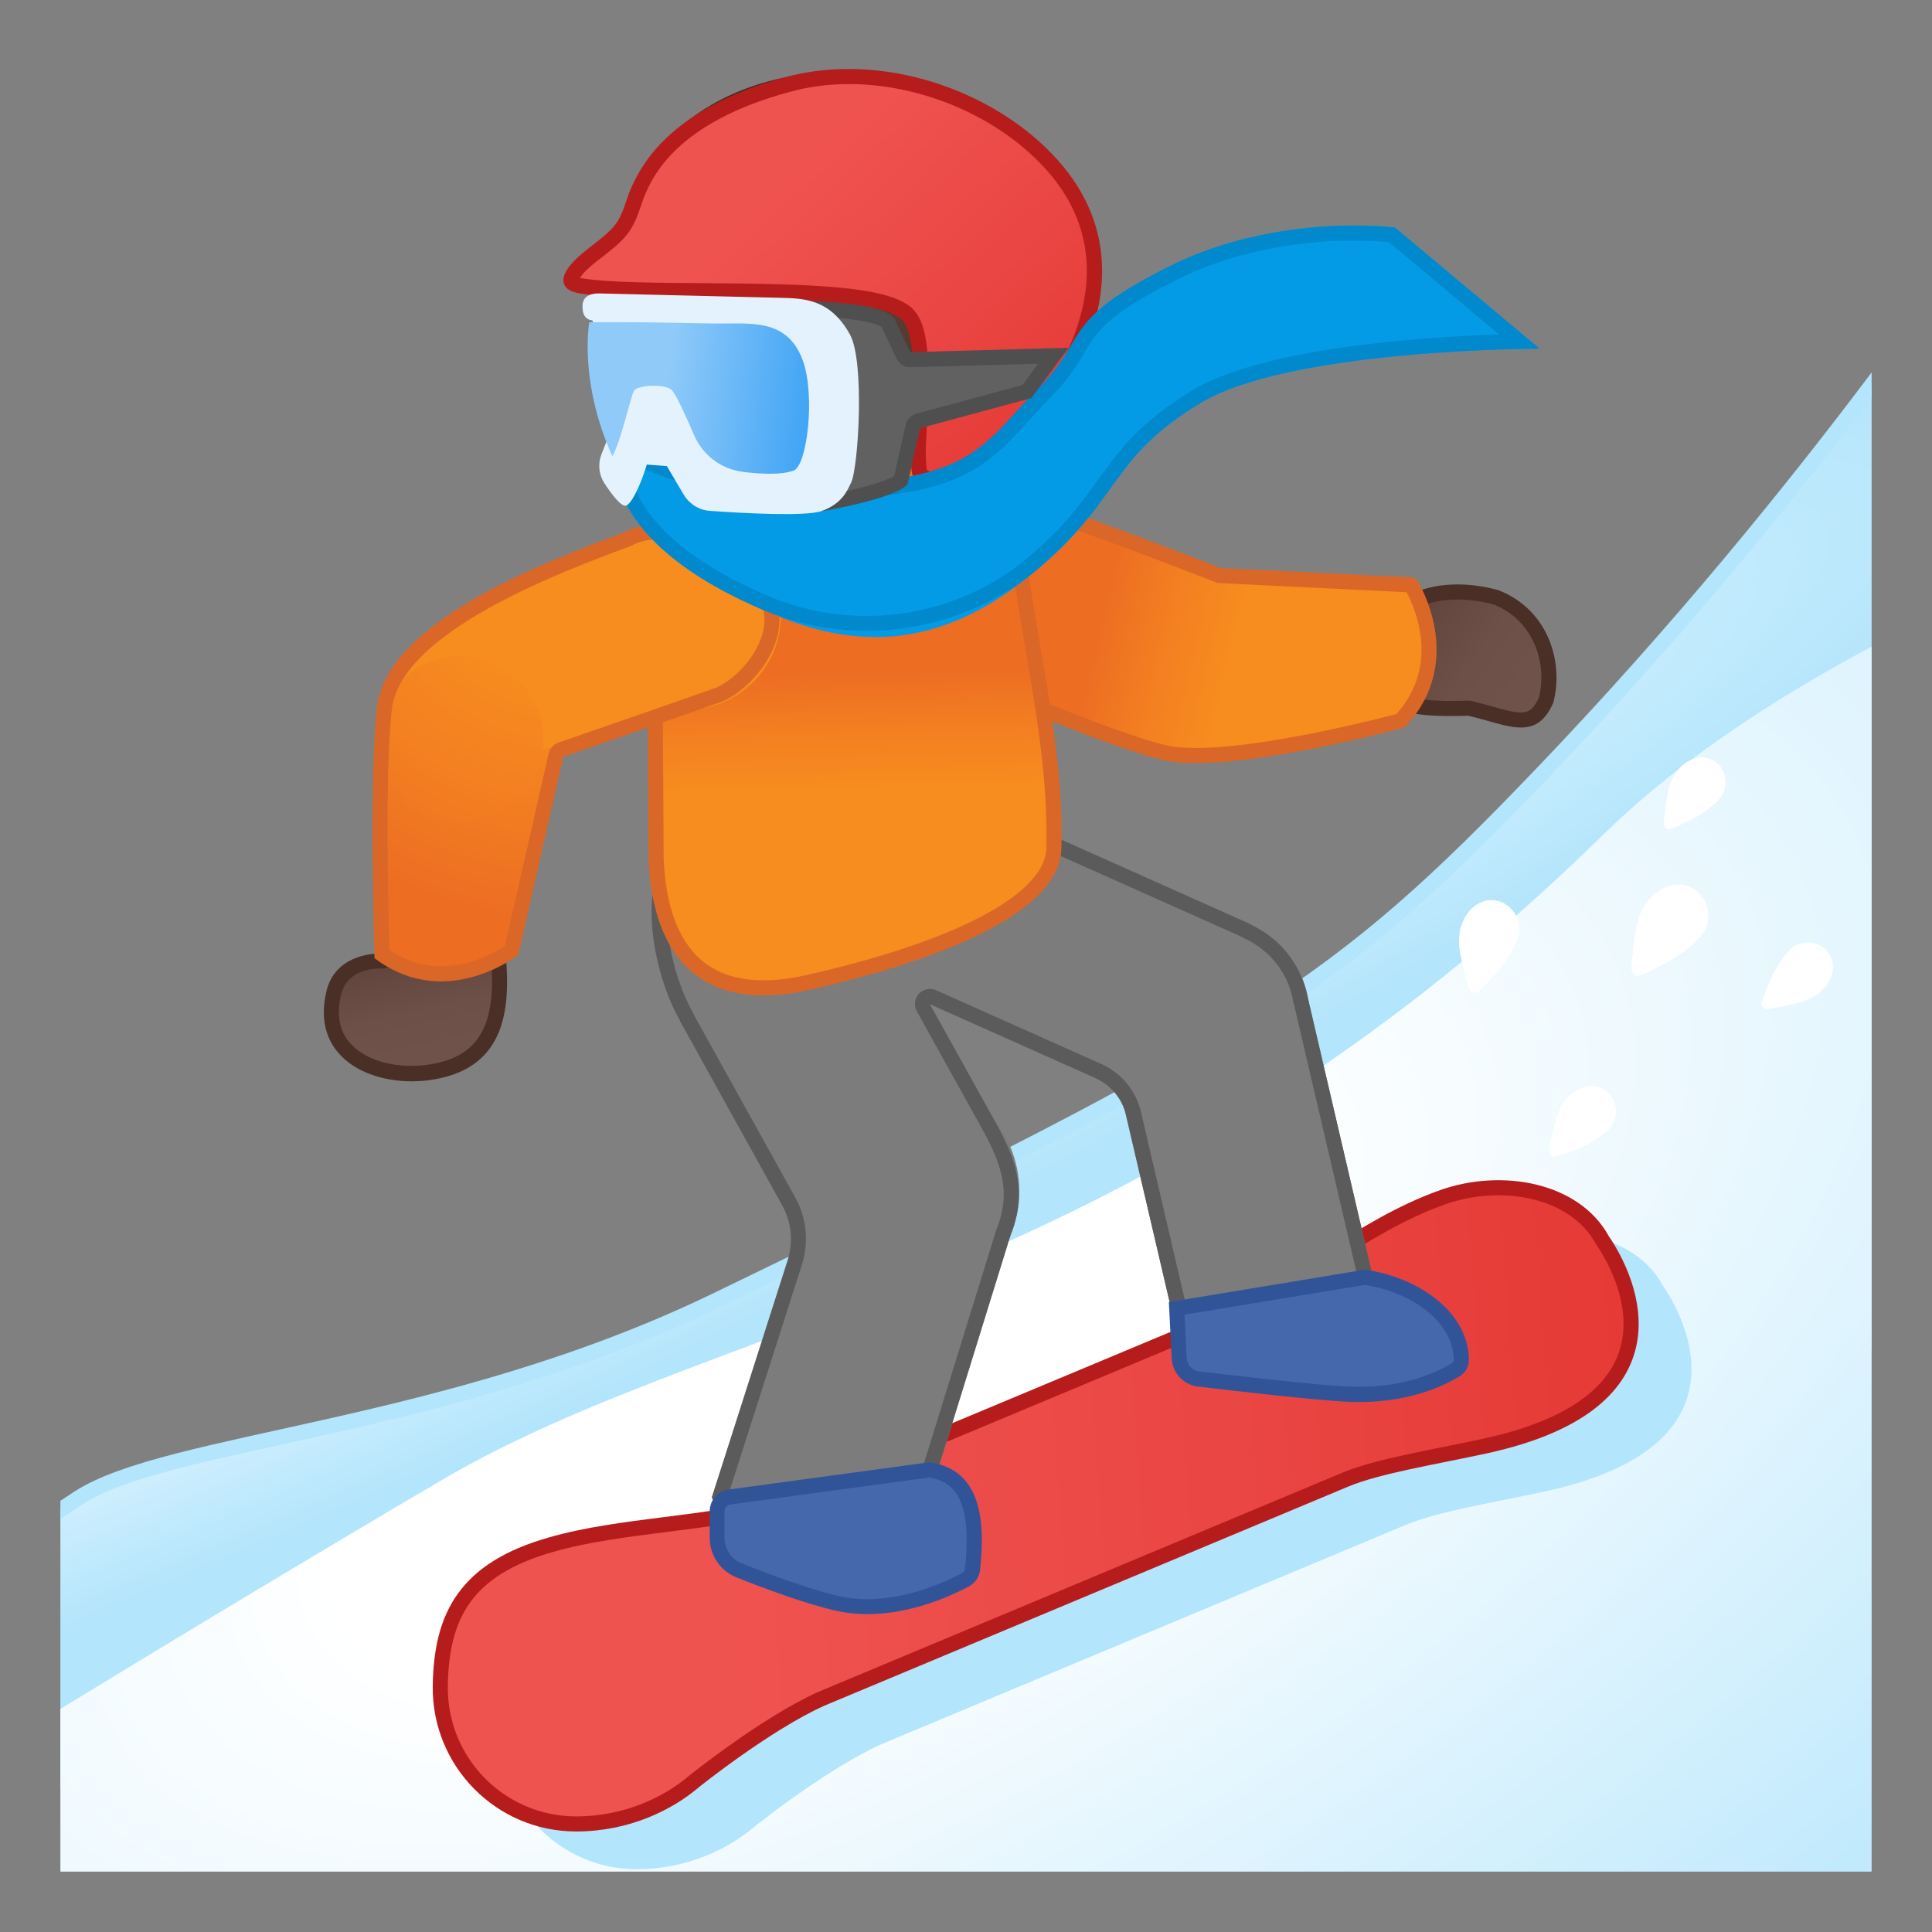 <svg enable-background="new 0 0 128 128" viewBox="0 0 128 128" xmlns="http://www.w3.org/2000/svg" xmlns:xlink="http://www.w3.org/1999/xlink"><rect x="0" y="0" width="128" height="128" fill="#808080" stroke="none"/><defs><rect id="g" x="4" y="4" width="120" height="120"/></defs><clipPath id="a"><use xlink:href="#g"/></clipPath><radialGradient id="f" cx="25.719" cy="78.534" r="122.64" gradientTransform="matrix(.909 -.417 .063 .137 -2.604 78.464)" gradientUnits="userSpaceOnUse"><stop stop-color="#E1F5FE" offset=".334"/><stop stop-color="#B3E5FC" offset="1"/></radialGradient><path d="m102.12 51.29c-13.53 14.13-18.9 17.56-54.7 34.87-17.84 8.62-36.27 9.22-42.22 13.08-23.23 15.1-0.89 18.65-0.89 18.65h46.38l87.11-34.41-5.35-69.87c0 0.01-11.89 18.44-30.33 37.68z" clip-path="url(#a)" fill="url(#f)" stroke="#B3E5FC" stroke-linecap="round" stroke-linejoin="round" stroke-miterlimit="10"/><g clip-path="url(#a)"><radialGradient id="e" cx="52.732" cy="91.108" r="157.91" gradientTransform="matrix(.887 -.463 .224 .43 -14.453 76.33)" gradientUnits="userSpaceOnUse"><stop stop-color="#fff" offset=".214"/><stop stop-color="#B3E5FC" offset="1"/></radialGradient><path d="M128,128H0v-12.32c0,0,13.72-8.48,29.28-17.63c18.73-11,46.38-12.78,77-42.81 c12.05-11.81,32.41-19.03,32.41-19.03L128,128z" fill="url(#e)"/></g><polyline points="128 46.43 128 128 0 128 0 115.68" clip-path="url(#a)" fill="none" stroke="#94CDE8" stroke-linecap="round" stroke-linejoin="round" stroke-miterlimit="10" stroke-width="3"/><g clip-path="url(#a)"><path d="m110.16 85.16c-1.82-3.35-6.68-4.22-10.58-2.84-5.39 1.91-10.17 6.17-12.4 7.11l-31.78 13.29c-4.39 1.28-10.24 1.28-14.9 2.62-5.65 1.61-7.26 4.69-7.33 9.36-0.07 5.03 3.98 9.14 9 9.14 3.39 0 6.14-1.38 7.83-2.83 0 0 4.72-3.79 8.39-5.45l34.74-14.53c2.18-0.91 5.88-1.49 9.32-2.24 13.22-2.9 9.56-10.93 7.71-13.63z" fill="#B3E5FC"/><linearGradient id="d" x1="34.326" x2="111.54" y1="102.09" y2="96.865" gradientUnits="userSpaceOnUse"><stop stop-color="#EF5350" offset=".171"/><stop stop-color="#EA4643" offset=".62"/><stop stop-color="#E53935" offset=".985"/></linearGradient><path d="m106.16 82.16c-1.82-3.35-6.68-4.22-10.58-2.84-5.39 1.91-10.17 6.17-12.4 7.11l-31.78 13.29c-4.39 1.28-10.24 1.28-14.9 2.62-5.65 1.61-7.26 4.69-7.33 9.36-0.07 5.03 3.98 9.14 9 9.14 3.39 0 6.14-1.38 7.83-2.83 0 0 4.72-3.79 8.39-5.45l34.74-14.53c2.18-0.91 5.88-1.49 9.32-2.24 13.22-2.9 9.56-10.93 7.71-13.63z" fill="url(#d)" stroke="#B71C1C" stroke-linecap="round" stroke-linejoin="round" stroke-miterlimit="10"/><circle cx="56.29" cy="57.81" r="6.85" fill="#616161"/><path d="m31.92 71.03" fill="none"/><g fill="#7C7C7C"><rect transform="matrix(.408 -.913 .913 .408 -15.701 102.75)" x="64.6" y="53.84" width="13.49" height="19.27"/><rect transform="matrix(.974 -.227 .227 .974 -15.473 20.754)" x="75.66" y="67.39" width="13.49" height="20.4"/><circle cx="80.08" cy="67.33" r="6.69"/><circle cx="62.43" cy="59.55" r="6.69"/></g><g fill="#7C7C7C"><rect transform="matrix(.874 -.485 .485 .874 -27.488 35.86)" x="48.01" y="62.98" width="15.03" height="16.1"/><polygon points="47.17 99.2 54.51 76.46 67.38 80.45 60.84 101.57"/><circle cx="59.94" cy="78.93" r="7.59"/><path d="m55.13 70.43c-3.6 2-8.13 0.7-10.13-2.9s-3.06-10.37 0.54-12.36 10.5 1.54 12.49 5.13c2 3.6 0.7 8.14-2.9 10.13z"/></g><linearGradient id="c" x1="88.4" x2="100" y1="55.788" y2="55.788" gradientTransform="matrix(.823 .568 -.568 .823 51.439 -55.634)" gradientUnits="userSpaceOnUse"><stop stop-color="#5C4037" offset="0"/><stop stop-color="#63463D" offset=".158"/><stop stop-color="#6D5047" offset=".533"/><stop stop-color="#70534A" offset="1"/></linearGradient><path d="m100.75 47.7c-0.56 0-1.24-0.19-2.01-0.41-0.43-0.12-0.89-0.25-1.37-0.36-0.04-0.01-0.07-0.01-0.11-0.01h-0.03c-0.01 0-0.46 0.02-1.09 0.02-1.47 0-2.58-0.13-3.04-0.35-0.25-0.12-2.42-1.26-1.78-4.11l0.04-0.18c0.94-2.04 2.69-3.08 5.2-3.08 1.43 0 2.57 0.36 2.59 0.36 2.89 1.14 3.87 4.19 3.33 6.6l-0.05 0.23c-0.5 1.12-1.11 1.29-1.68 1.29z" fill="url(#c)"/><path d="m96.56 39.72c1.23 0 2.23 0.28 2.41 0.33 2.63 1.06 3.51 3.83 3.02 6.02l-0.03 0.14c-0.41 0.91-0.81 0.99-1.2 0.99-0.5 0-1.14-0.18-1.88-0.39-0.44-0.13-0.9-0.25-1.4-0.37-0.07-0.02-0.15-0.02-0.22-0.02h-0.05c-0.01 0-0.46 0.02-1.07 0.02-1.62 0-2.52-0.16-2.82-0.3-0.21-0.1-2.07-1.07-1.51-3.55l0.03-0.13c0.84-1.82 2.43-2.74 4.72-2.74m0-1c-1.94 0-4.42 0.62-5.68 3.42l-0.05 0.23c-0.58 2.59 0.93 4.13 2.05 4.67 0.7 0.34 2.21 0.4 3.26 0.4 0.65 0 1.12-0.02 1.12-0.02 1.35 0.3 2.52 0.78 3.5 0.78 0.89 0 1.61-0.39 2.16-1.67l0.05-0.23c0.58-2.59-0.46-5.92-3.67-7.19-0.01 0-1.21-0.39-2.74-0.39z" fill="#4A2F27"/><radialGradient id="t" cx="53.114" cy="39.058" r="6.239" gradientTransform="matrix(.771 -.637 .637 .771 -4.49 46.816)" gradientUnits="userSpaceOnUse"><stop stop-color="#00AB94" offset="0"/><stop stop-color="#00B29A" offset=".188"/><stop stop-color="#00BFA5" offset=".636"/></radialGradient><circle cx="61.34" cy="43.12" r="6.24" fill="url(#t)"/><path d="m62.43 53.87c0.8 0 1.58 0.17 2.3 0.49l0.1 0.05c0.13 0.06 0.28 0.09 0.42 0.09h0.07l16.95 7.57c0.06 0.04 0.12 0.08 0.19 0.11 1.61 0.74 2.76 2.15 3.16 3.86 0.01 0.04 0.02 0.09 0.02 0.13l0.02 0.13c0.01 0.07 0.03 0.14 0.06 0.2l4.37 18.73-11.19 2.62-3.31-14.19c-0.33-1.39-1.3-2.58-2.61-3.16l-10.95-4.89c-0.13-0.06-0.27-0.09-0.41-0.09-0.27 0-0.54 0.11-0.74 0.32-0.29 0.32-0.35 0.78-0.14 1.16l4.3 7.74c1.09 1.95 1.73 3.63 1.35 5.49-0.01 0.03-0.02 0.05-0.02 0.08-0.04 0.18-0.08 0.36-0.14 0.55-0.06 0.18-0.12 0.36-0.19 0.53-0.01 0.03-0.02 0.05-0.03 0.08l-5.91 19.08-11.29 0.09-0.59-1.5 4.91-15.36c0.47-1.47 0.31-3.09-0.44-4.44l-6.69-12.05c-0.02-0.05-0.04-0.11-0.07-0.16-0.02-0.03-0.04-0.06-0.05-0.09-1.84-3.32-2.73-9.41 0.15-11 0.54-0.3 1.22-0.45 2.01-0.45 2.22 0 5.14 1.23 7.28 3.06 0.18 0.16 0.42 0.24 0.65 0.24 0.1 0 0.2-0.02 0.3-0.05 0.33-0.1 0.58-0.37 0.67-0.7 0.09-0.34 0.19-0.64 0.31-0.91 0.9-2.04 2.94-3.36 5.18-3.36m0-1c-2.56 0-5 1.48-6.11 3.96-0.16 0.35-0.27 0.71-0.36 1.06-2.17-1.86-5.32-3.3-7.93-3.3-0.92 0-1.77 0.18-2.49 0.58-3.6 2-2.53 8.77-0.54 12.36 0.02 0.03 0.04 0.07 0.06 0.1l-0.01 0.01 6.77 12.21c0.62 1.12 0.75 2.44 0.36 3.65l-5.02 15.7 0.97 2.47 12.7-0.1 6.13-19.78c0.08-0.2 0.16-0.4 0.22-0.61s0.11-0.42 0.16-0.63l0.03-0.1c0.46-2.23-0.32-4.15-1.46-6.18l-4.3-7.74 10.95 4.89c1.03 0.46 1.79 1.37 2.04 2.47l3.54 15.16 13.14-3.07-4.63-19.86h-0.01c-0.02-0.1-0.03-0.21-0.06-0.31-0.49-2.09-1.91-3.71-3.71-4.55l0.01-0.02-17.6-7.86-0.05 0.11c-0.03-0.01-0.06-0.03-0.09-0.05-0.87-0.39-1.8-0.57-2.71-0.57z" fill="#5B5B5B"/><linearGradient id="s" x1="66.435" x2="99.332" y1="39.923" y2="47.556" gradientUnits="userSpaceOnUse"><stop stop-color="#ED6D23" offset=".189"/><stop stop-color="#F37F21" offset=".326"/><stop stop-color="#F78C1F" offset=".46"/></linearGradient><path d="m93.49 38.75-12.72-0.62s-14.5-5.7-16.93-5.78l-3.05 11.13s12.32 5.5 16.44 6.4c4.25 0.93 15.56-2.13 15.56-2.13 3.79-4.08 0.7-9 0.7-9z" fill="url(#s)" stroke="#DA6727" stroke-linecap="round" stroke-linejoin="round" stroke-miterlimit="10"/><linearGradient id="r" x1="56.29" x2="56.916" y1="39.073" y2="67.675" gradientUnits="userSpaceOnUse"><stop stop-color="#ED6D23" offset=".189"/><stop stop-color="#F37F21" offset=".326"/><stop stop-color="#F78C1F" offset=".46"/></linearGradient><path d="m59.9 29.98-8.89 0.33c-4.38 0.16-7.8 3.67-7.65 7.83l0.11 18.73c0.17 4.54 1.94 10.07 10.11 8.21 10.44-2.38 16.15-5.58 16.24-8.85 0.18-6.95-1.69-13.55-2.44-20.31-0.15-4.16-3.1-6.1-7.48-5.94z" fill="url(#r)" stroke="#DA6727" stroke-linecap="round" stroke-linejoin="round" stroke-miterlimit="10"/><linearGradient id="q" x1="33.074" x2="33.074" y1="65.254" y2="73.924" gradientTransform="matrix(.976 -.219 .219 .976 -19.716 6.128)" gradientUnits="userSpaceOnUse"><stop stop-color="#5C4037" offset="0"/><stop stop-color="#63463D" offset=".158"/><stop stop-color="#6D5047" offset=".533"/><stop stop-color="#70534A" offset="1"/></linearGradient><path d="m27.28 71.13c-1.96 0-3.67-0.68-4.57-1.82-0.73-0.92-0.93-2.09-0.59-3.5 0.47-1.99 2.49-2.14 3.09-2.14h0.17c0.09 0 0.18-0.02 0.26-0.07 0.03-0.02 3.12-1.85 5.27-1.85 0.6 0 1.06 0.15 1.35 0.44l0.72 0.71c0.39 3.92 0.05 7.59-4.73 8.17-0.32 0.04-0.65 0.06-0.97 0.06z" fill="url(#q)"/><path d="m30.9 62.25c0.47 0 0.8 0.1 1.01 0.3l0.59 0.57c0.39 4.12-0.25 6.95-4.31 7.44-0.3 0.04-0.61 0.06-0.92 0.06-1.81 0-3.37-0.61-4.18-1.63-0.63-0.79-0.79-1.83-0.5-3.07 0.37-1.58 1.95-1.76 2.61-1.76h0.1 0.07c0.18 0 0.36-0.05 0.51-0.14 0.83-0.49 3.35-1.77 5.02-1.77m0-1c-2.32 0-5.53 1.92-5.53 1.92s-0.06 0-0.17 0c-0.65 0-3.03 0.17-3.58 2.53-0.96 4.07 2.37 5.94 5.65 5.94 0.35 0 0.7-0.02 1.04-0.06 5.4-0.66 5.56-5 5.14-8.9l-0.85-0.83c-0.41-0.44-1.02-0.6-1.7-0.6z" fill="#4A2F27"/><radialGradient id="b" cx="34.96" cy="39.355" r="27.436" gradientTransform="matrix(.908 .419 -.419 .908 22.693 -16.276)" gradientUnits="userSpaceOnUse"><stop stop-color="#F78C1F" offset=".364"/><stop stop-color="#F37F21" offset=".678"/><stop stop-color="#ED6D23" offset="1"/></radialGradient><path d="m34.56 62.32s-2.15 1.98-4.71 2.34-4.48-1.49-4.48-1.49c-0.74-4.94-0.6-11.44 0.12-16.17l11.62 2.36-2.55 12.96z" fill="url(#b)"/><radialGradient id="p" cx="124.88" cy="-24.714" r="24.633" gradientTransform="matrix(.698 .716 -.716 .698 -63.534 -33.525)" gradientUnits="userSpaceOnUse"><stop stop-color="#F78C1F" offset=".364"/><stop stop-color="#F78C1F" offset="1"/></radialGradient><path d="m26.19 45.5 5.73 5.25 15.76-4.21-5.55-11.01c-6.12 1.8-13.51 4.47-15.94 9.97z" fill="url(#p)"/><radialGradient id="o" cx="35.434" cy="40.279" r="26.835" gradientTransform="matrix(.908 .419 -.419 .908 22.693 -16.276)" gradientUnits="userSpaceOnUse"><stop stop-color="#F78C1F" offset=".363"/><stop stop-color="#F37F21" offset=".678"/><stop stop-color="#ED6D23" offset="1"/></radialGradient><circle cx="30.48" cy="48.98" r="5.5" fill="url(#o)"/><circle cx="45.5" cy="40.77" r="6.24" fill="#F78C1F"/><defs><path id="n" d="m44.73 30.18-3.25-0.13s0.73 1.25 1.29 2.5c1.14 2.57 3.28 5.19 7.96 4.33 0.42-0.08-2.98-5.73-2.98-5.73l-3.02-0.97z"/></defs><clipPath id="m"><use xlink:href="#n"/></clipPath><g clip-path="url(#m)"><path d="m39.53 33.03c1.92 1.83 5.58 2.52 7.53 0.4 0.74-0.81-0.16-1.61-0.9-0.8-1.31 1.42-4.44 0.51-5.65-0.64-0.8-0.76-1.77 0.28-0.98 1.04z" fill="#795548"/></g><ellipse transform="matrix(.997 -.071 .071 .997 -1.752 3.42)" cx="46.95" cy="26.21" rx="1.26" ry="2.28" fill="#404040"/><path d="m45.59 23.2c-1.52 0.4-2-0.41-1.55-1.08 0.32-0.49 1.23-0.92 3.09-0.68 1.76 0.23 2.57 0.99 3.1 1.46 0.52 0.47 0.53 0.94 0.14 0.99-0.54 0.08-2.89-1.18-4.78-0.69z" fill="#6D4C41"/><radialGradient id="l" cx="69.913" cy="-96.646" r="14.656" gradientTransform="matrix(1.019 -.107 .109 .981 -9.033 114.19)" gradientUnits="userSpaceOnUse"><stop stop-color="#6D4C41" offset="0"/><stop stop-color="#543930" offset="1"/></radialGradient><path d="m57.42 28.58 0.12-5.64s4.46 0.78 3.52 4.67c-0.64 2.64 1.21 5.44 2.42 5.64l0.7 0.18c1.07-3.96 5.87-5.36 6.22-15.64 0.3-8.92-6.99-12.92-14.48-13.02-8.59-0.11-15.57 5.51-14.66 13.24l6.69-0.2c4.13 0.1 6.23 10.59 9.47 10.77z" fill="url(#l)"/><defs><path id="k" d="m45.85 13.34 19.36 9.9-1.81 7.36s-1.12 1.81-0.91 2.1c0.35 0.47 1.69 0.74 1.69 0.74 1.07-3.96 5.87-5.36 6.22-15.64 0.3-8.92-6.99-12.92-14.48-13.02-8.59-0.11-15.57 5.51-14.66 13.24l2.07-0.06-0.22-1.91 2.74-2.71z"/></defs><clipPath id="j"><use xlink:href="#k"/></clipPath><g clip-path="url(#j)"><path d="m55.67 6.77h0.23c4.15 0.05 7.79 1.41 10 3.72 1.77 1.85 2.61 4.28 2.51 7.23-0.21 6.19-2.11 8.71-3.78 10.94-0.43 0.57-0.87 1.15-1.26 1.78-0.32-0.64-0.56-1.51-0.36-2.36 0.49-2.02-0.08-3.47-0.64-4.33-1.43-2.19-4.17-2.73-4.48-2.78l-2.29-0.4-0.05 2.33-0.02 0.69c-0.17-0.31-0.33-0.6-0.47-0.86-1.73-3.21-3.7-6.84-7.05-6.92h-0.05-0.05l-4.68 0.14c0.15-1.88 0.9-3.61 2.2-5.08 2.28-2.56 6.11-4.1 10.24-4.1m0-2c-8.48 0-15.31 5.59-14.4 13.24l6.69-0.2c4.12 0.09 6.22 10.59 9.46 10.77l0.12-5.64s4.46 0.78 3.52 4.67c-0.64 2.64 1.21 5.44 2.42 5.64l0.7 0.18c1.07-3.96 5.87-5.36 6.22-15.64 0.3-8.92-6.99-12.92-14.48-13.02h-0.25z" fill="#452B22"/></g><linearGradient id="i" x1="52.216" x2="74.479" y1="11.417" y2="34.153" gradientTransform="matrix(1 .023 -.023 1 -4.387 -4.46)" gradientUnits="userSpaceOnUse"><stop stop-color="#EF5350" offset=".176"/><stop stop-color="#EA4643" offset=".623"/><stop stop-color="#E53935" offset=".985"/></linearGradient><path d="m63.7 32.52c-0.4 0-0.85-0.12-1.32-0.35-0.21-0.1-0.39-0.19-0.56-0.26-0.95-0.44-0.95-0.44-0.97-1.8-0.01-0.47 0.03-1.18 0.07-1.99 0.18-3.51 0.23-6.49-0.92-7.41-1.7-1.37-7.62-1.41-13.35-1.45-3.2-0.02-6.22-0.04-8.04-0.31-0.44-0.06-0.69-0.17-0.75-0.31-0.07-0.16 0.06-0.45 0.36-0.8 0.38-0.45 0.89-0.84 1.38-1.23 0.55-0.43 1.12-0.87 1.54-1.4 0.43-0.53 0.64-1.16 0.84-1.76 0.1-0.3 0.2-0.6 0.33-0.88 1.47-3.25 4.78-5.6 9.82-6.97 1.31-0.35 2.69-0.54 4.1-0.54 4.84 0 9.86 2.09 13.1 5.45 6.44 6.67 1.52 14.31-0.89 17.28-0.44 0.54-0.84 1.12-1.23 1.68-1.13 1.64-2.11 3.05-3.51 3.05z" fill="url(#i)"/><path d="m56.23 5.57c4.71 0 9.59 2.03 12.74 5.3 6.16 6.38 1.41 13.75-0.91 16.62-0.45 0.56-0.86 1.14-1.25 1.71-1.05 1.51-1.96 2.82-3.11 2.82-0.33 0-0.7-0.1-1.11-0.3-0.21-0.1-0.4-0.19-0.56-0.27-0.24-0.11-0.52-0.24-0.62-0.31-0.05-0.18-0.06-0.72-0.07-1.04-0.01-0.46 0.03-1.15 0.07-1.96 0.19-3.9 0.23-6.75-1.1-7.82-1.71-1.37-6.51-1.51-13.65-1.56-3.18-0.02-6.19-0.04-7.98-0.3-0.11-0.02-0.2-0.03-0.26-0.05 0.04-0.06 0.1-0.14 0.18-0.24 0.34-0.4 0.81-0.77 1.31-1.15 0.57-0.44 1.16-0.9 1.63-1.48 0.48-0.6 0.72-1.3 0.93-1.92 0.1-0.3 0.2-0.58 0.31-0.83 0.52-1.16 2.12-4.69 9.5-6.69 1.25-0.35 2.58-0.53 3.95-0.53m0-1c-1.42 0-2.85 0.17-4.23 0.55-7.31 1.99-9.36 5.51-10.15 7.25-0.39 0.85-0.54 1.83-1.11 2.54-0.77 0.96-2.09 1.63-2.92 2.62-0.32 0.38-0.63 0.88-0.43 1.33 0.18 0.41 0.69 0.53 1.14 0.6 5.01 0.72 18.67-0.34 21.15 1.65 1.37 1.1 0.62 6.98 0.66 9.02 0.04 1.9 0.1 1.67 1.81 2.5 0.57 0.27 1.08 0.4 1.54 0.4 2.22 0 3.42-2.78 5.14-4.9 4.02-4.96 6.57-12.03 0.86-17.94-3.17-3.31-8.29-5.62-13.46-5.62z" fill="#B71C1C"/><path d="m57.46 106.45c-0.66 0-1.3-0.07-1.91-0.2-1.87-0.41-4.61-1.42-6.58-2.2-0.89-0.35-1.47-1.2-1.47-2.17v-1.75c0-0.47 0.34-0.87 0.81-0.95l13.23-1.8c2.45 0.36 3.33 2.41 2.87 6.61-0.03 0.28-0.21 0.54-0.47 0.68-1.22 0.67-3.73 1.78-6.48 1.78z" fill="#4568AD"/><path d="m61.55 97.89c1.5 0.24 2.91 1.21 2.38 6.05-0.01 0.12-0.09 0.23-0.21 0.29-0.97 0.52-3.52 1.72-6.26 1.72-0.62 0-1.23-0.06-1.8-0.19-1.94-0.42-4.91-1.54-6.51-2.18-0.7-0.28-1.15-0.94-1.15-1.7v-1.75c0-0.23 0.16-0.42 0.37-0.45l13.18-1.79m0.01-1.01-13.31 1.81c-0.71 0.11-1.23 0.72-1.23 1.44v1.75c0 1.16 0.7 2.2 1.78 2.63 1.84 0.73 4.71 1.8 6.66 2.22 0.68 0.15 1.35 0.21 2.01 0.21 2.91 0 5.56-1.21 6.73-1.84 0.4-0.22 0.68-0.61 0.73-1.06 0.37-3.4 0.04-6.7-3.37-7.16z" fill="#315499"/><path d="m90.04 92.39c-0.25 0-0.51-0.01-0.77-0.02-2.21-0.11-7.13-0.68-9.86-1-0.71-0.08-1.25-0.67-1.28-1.38l-0.17-3.29 12.47-2.06c3.06 0.44 6.33 2.48 6.39 5.44 0.01 0.28-0.13 0.55-0.37 0.69-1.01 0.59-3.17 1.62-6.41 1.62z" fill="#4568AD"/><path d="m90.43 85.13c2.84 0.43 5.83 2.28 5.88 4.94 0 0.11-0.05 0.2-0.13 0.25-0.96 0.58-3.03 1.56-6.14 1.56-0.24 0-0.49-0.01-0.75-0.02-2.22-0.11-7.11-0.68-9.83-1-0.47-0.06-0.82-0.44-0.84-0.91l-0.14-2.85 11.95-1.97m-0.01-1.01-12.98 2.15 0.19 3.73c0.05 0.96 0.77 1.74 1.72 1.86 2.6 0.31 7.62 0.89 9.9 1.01 0.27 0.01 0.54 0.02 0.8 0.02 3.39 0 5.67-1.1 6.66-1.71 0.39-0.24 0.62-0.67 0.61-1.13-0.07-3.24-3.51-5.47-6.9-5.93z" fill="#315499"/><path d="m79.49 26.73c-5.95 3.62-5.18 6.21-10.61 10.87-4.85 4.16-10.35 6.21-17.6 3.11-11.85-5.08-10.09-10.87-10.09-10.87s2.85 3.88 14.49 3.36c8.27-0.37 10.09-2.85 13.46-6.21s1.04-5.69 8.28-9.32c7.25-3.62 15.01-2.59 15.01-2.59l9.57 8.02s-16.56 0-22.51 3.63z" fill="#039BE5"/><path d="m43.62 35.73c2.42 0 5.54 1.83 6.67 3.92 0.44 0.82 0.48 1.74 0.09 2.74-0.58 1.53-2.01 2.83-3.05 3.21-2.16 0.78-10.25 3.57-10.33 3.6-0.33 0.11-0.57 0.39-0.65 0.72l-2.9 12.75c-0.62 0.41-2.24 1.35-4.23 1.35-1.21 0-2.36-0.36-3.43-1.07-0.06-2.29-0.3-11.89 0.17-15.96 0.59-5.14 11.24-9.11 15.79-10.8 0.04-0.02 0.09-0.04 0.13-0.06 0.5-0.27 1.08-0.4 1.74-0.4m0-1c-0.79 0-1.55 0.16-2.21 0.52-5.7 2.12-15.79 6-16.44 11.63-0.54 4.75-0.16 16.6-0.16 16.6 1.52 1.15 3.04 1.54 4.41 1.54 2.91 0 5.12-1.76 5.12-1.76l2.98-13.12s8.16-2.82 10.35-3.6c2.19-0.79 5.14-4.34 3.5-7.36-1.29-2.37-4.68-4.45-7.55-4.45z" fill="#DA6727"/><path d="m57.42 41.3c-2.4 0-4.74-0.49-6.96-1.46-8.98-3.93-9.46-8.44-9.28-10.13 1.43 0.93 5.29 2.82 13 2.82 0.71 0 1.45-0.02 2.23-0.05 7.13-0.32 8.87-2.22 11.27-4.86 0.45-0.49 0.92-1.01 1.46-1.56 1.19-1.19 1.74-2.11 2.23-2.92 0.9-1.51 1.61-2.7 6.26-5.02 4.42-2.21 9.02-2.67 12.11-2.67 1.25 0 2.14 0.08 2.47 0.12l8.43 7.06c-4.12 0.08-16.36 0.6-21.42 3.68-3.41 2.08-4.71 3.88-6.08 5.78-1.1 1.53-2.25 3.12-4.6 5.13-3.06 2.63-7.02 4.08-11.12 4.08z" fill="#039BE5"/><path d="m89.75 15.94c1.07 0 1.88 0.06 2.27 0.1l7.3 6.12c-5.01 0.17-15.65 0.86-20.35 3.72-3.5 2.13-4.82 3.97-6.23 5.92-1.09 1.51-2.21 3.07-4.52 5.05-2.98 2.55-6.82 3.96-10.81 3.96-2.33 0-4.6-0.48-6.75-1.42-7.55-3.3-8.9-6.91-9.01-8.82 1.9 1.02 5.78 2.47 12.53 2.47 0.73 0 1.49-0.02 2.26-0.05 7.34-0.33 9.23-2.4 11.62-5.02 0.45-0.5 0.92-1.01 1.45-1.54 1.23-1.23 1.8-2.18 2.3-3.02 0.86-1.44 1.54-2.58 6.06-4.83 4.32-2.18 8.84-2.64 11.88-2.64m0-1c-2.9 0-7.72 0.42-12.33 2.73-7.25 3.62-5.25 4.68-8.62 8.04-3.36 3.36-4.13 5.9-12.4 6.27-0.77 0.03-1.51 0.05-2.21 0.05-9.93 0-13.33-3.19-13.33-3.19s-2.41 6.28 9.41 11.45c2.35 1.03 4.78 1.5 7.15 1.5 4.26 0 8.35-1.53 11.46-4.2 5.44-4.66 4.66-7.25 10.61-10.87s22.51-3.62 22.51-3.62l-9.58-8.02c0.01 0-1.02-0.14-2.67-0.14z" fill="#0089CC"/></g><g clip-path="url(#a)" fill="#fff"><path d="m106.45 74.95c0.01-0.01 0.02-0.01 0.03-0.03 1.23-1.08 0.39-3.2-1.31-2.93-0.05 0-0.09 0.01-0.13 0.02-0.98 0.24-1.63 1.08-1.91 2.01-0.14 0.48-0.26 0.96-0.36 1.45-0.05 0.24-0.11 0.49-0.13 0.73-0.01 0.14 0.06 0.39 0.22 0.42 0.23 0.05 0.65-0.14 0.87-0.22 0.97-0.31 1.93-0.76 2.72-1.45z"/><path d="m118.47 63.04c0.01-0.01 0.01-0.02 0.03-0.03 1.1-1.22 3.21-0.35 2.91 1.35 0 0.04-0.02 0.09-0.03 0.13-0.25 0.98-1.1 1.62-2.04 1.89-0.48 0.14-0.97 0.25-1.46 0.34-0.24 0.05-0.49 0.1-0.73 0.12-0.14 0.01-0.39-0.07-0.42-0.23-0.05-0.23 0.15-0.65 0.23-0.86 0.35-0.97 0.81-1.93 1.51-2.71z"/><path d="m100.5 62.29c0.01-0.01 0.01-0.02 0.01-0.04 0.68-1.69-1.22-3.38-2.77-2.25l-0.12 0.09c-0.85 0.72-1.09 1.89-0.9 2.96 0.1 0.55 0.22 1.09 0.37 1.62 0.08 0.26 0.14 0.54 0.24 0.79 0.06 0.14 0.26 0.35 0.43 0.31 0.26-0.06 0.57-0.46 0.75-0.65 0.83-0.82 1.56-1.75 1.99-2.83z"/><path d="m113.85 53c0.01-0.01 0.01-0.02 0.02-0.03 1.1-1.16 0.1-3.14-1.53-2.73-0.04 0.01-0.09 0.02-0.13 0.04-0.93 0.31-1.49 1.19-1.68 2.11-0.1 0.48-0.17 0.96-0.23 1.44-0.02 0.24-0.06 0.48-0.06 0.72 0 0.13 0.1 0.37 0.25 0.39 0.23 0.03 0.61-0.19 0.82-0.28 0.94-0.41 1.84-0.93 2.54-1.66z"/><path d="m112.59 62.13 0.03-0.03c1.37-1.48 0.07-3.96-1.97-3.41-0.05 0.01-0.11 0.03-0.16 0.05-1.16 0.41-1.86 1.53-2.08 2.7-0.11 0.6-0.2 1.21-0.25 1.82-0.03 0.3-0.07 0.61-0.07 0.91 0.01 0.16 0.13 0.46 0.32 0.48 0.29 0.04 0.78-0.25 1.03-0.37 1.16-0.54 2.28-1.21 3.15-2.15z"/></g><g clip-path="url(#a)"><path d="m54.32 20.49c2.3 0.07 4.39 0.49 4.53 0.95l0.98 2.11c0.08 0.18 0.26 0.29 0.45 0.29l9.49-0.26-1.75 2.37-7.21 1.95c-0.18 0.05-0.32 0.19-0.36 0.37l-0.8 3.56c-0.62 0.52-2.96 1.12-4.76 1.45l-0.57-12.79z" fill="#616161"/><path d="m54.85 21.01c1.65 0.09 3.19 0.37 3.57 0.67 0 0.01 0.01 0.02 0.01 0.03l0.96 2.04c0.17 0.35 0.52 0.58 0.91 0.58h0.03l8.45-0.23-1.03 1.4-7.04 1.91c-0.36 0.1-0.63 0.38-0.71 0.75l-0.76 3.38c-0.55 0.33-2.12 0.8-3.84 1.15l-0.55-11.68m-1.05-1.03 0.64 13.89s4.81-0.79 5.69-1.79l0.83-3.71 7.38-2 2.46-3.33-10.5 0.29-0.96-2.04c-0.4-1.29-5.54-1.31-5.54-1.31zm16.99 3.06z" fill="#4F4F4F"/></g><g clip-path="url(#a)"><path d="m45.29 32.76c-0.27-0.46-0.64-1.08-1.11-1.88l-1.33-0.1c-0.15 0.56-0.82 2.42-1.33 2.7-0.32 0.18-0.99-0.72-1.48-1.47-0.37-0.57-0.44-1.28-0.19-1.92 0.11-0.29 0.23-0.58 0.31-0.78 0.22-0.57 0.54-1.09 0.74-1.66 0.21-0.6-0.16-1.28-0.33-1.88-0.2-0.67-0.4-1.34-0.6-2.02-0.05-0.18-0.62-2.53-0.75-2.53 0 0-0.53-0.01-0.61-0.66-0.05-0.4-0.07-1.11 1.05-1.12l12.02 0.29c1.6 0.04 3.32 0.07 4.63 2.43 1 1.8 0.55 8.88 0.08 9.81-0.23 0.46-0.55 1.39-1.96 1.89-1.05 0.37-5.25 0.14-7.34-0.01-0.74-0.03-1.41-0.44-1.8-1.09z" fill="#E3F2FD"/><linearGradient id="h" x1="8.156" x2="18.503" y1="-23.531" y2="-23.531" gradientTransform="matrix(1.457 .157 -.124 1.156 23.825 51.134)" gradientUnits="userSpaceOnUse"><stop stop-color="#90CAF9" offset=".365"/><stop stop-color="#42A5F5" offset=".987"/></linearGradient><path d="m49.21 31.26c-1.43-0.18-2.65-1.1-3.22-2.42-0.56-1.3-1.24-2.79-1.5-3.01-0.47-0.41-2.28-0.34-2.5 0.08-0.22 0.43-0.85 3.33-1.42 4.31-2.24-4.95-1.53-8.87-1.53-8.87s2.48-0.01 3.36 0c1.57 0.02 3.15 0.05 4.72 0.08 2.51 0.05 5.01-0.44 6.07 2.46 0.84 2.31 0.28 7-0.62 7.29-0.85 0.3-2.19 0.23-3.36 0.08z" fill="url(#h)"/></g></svg>
